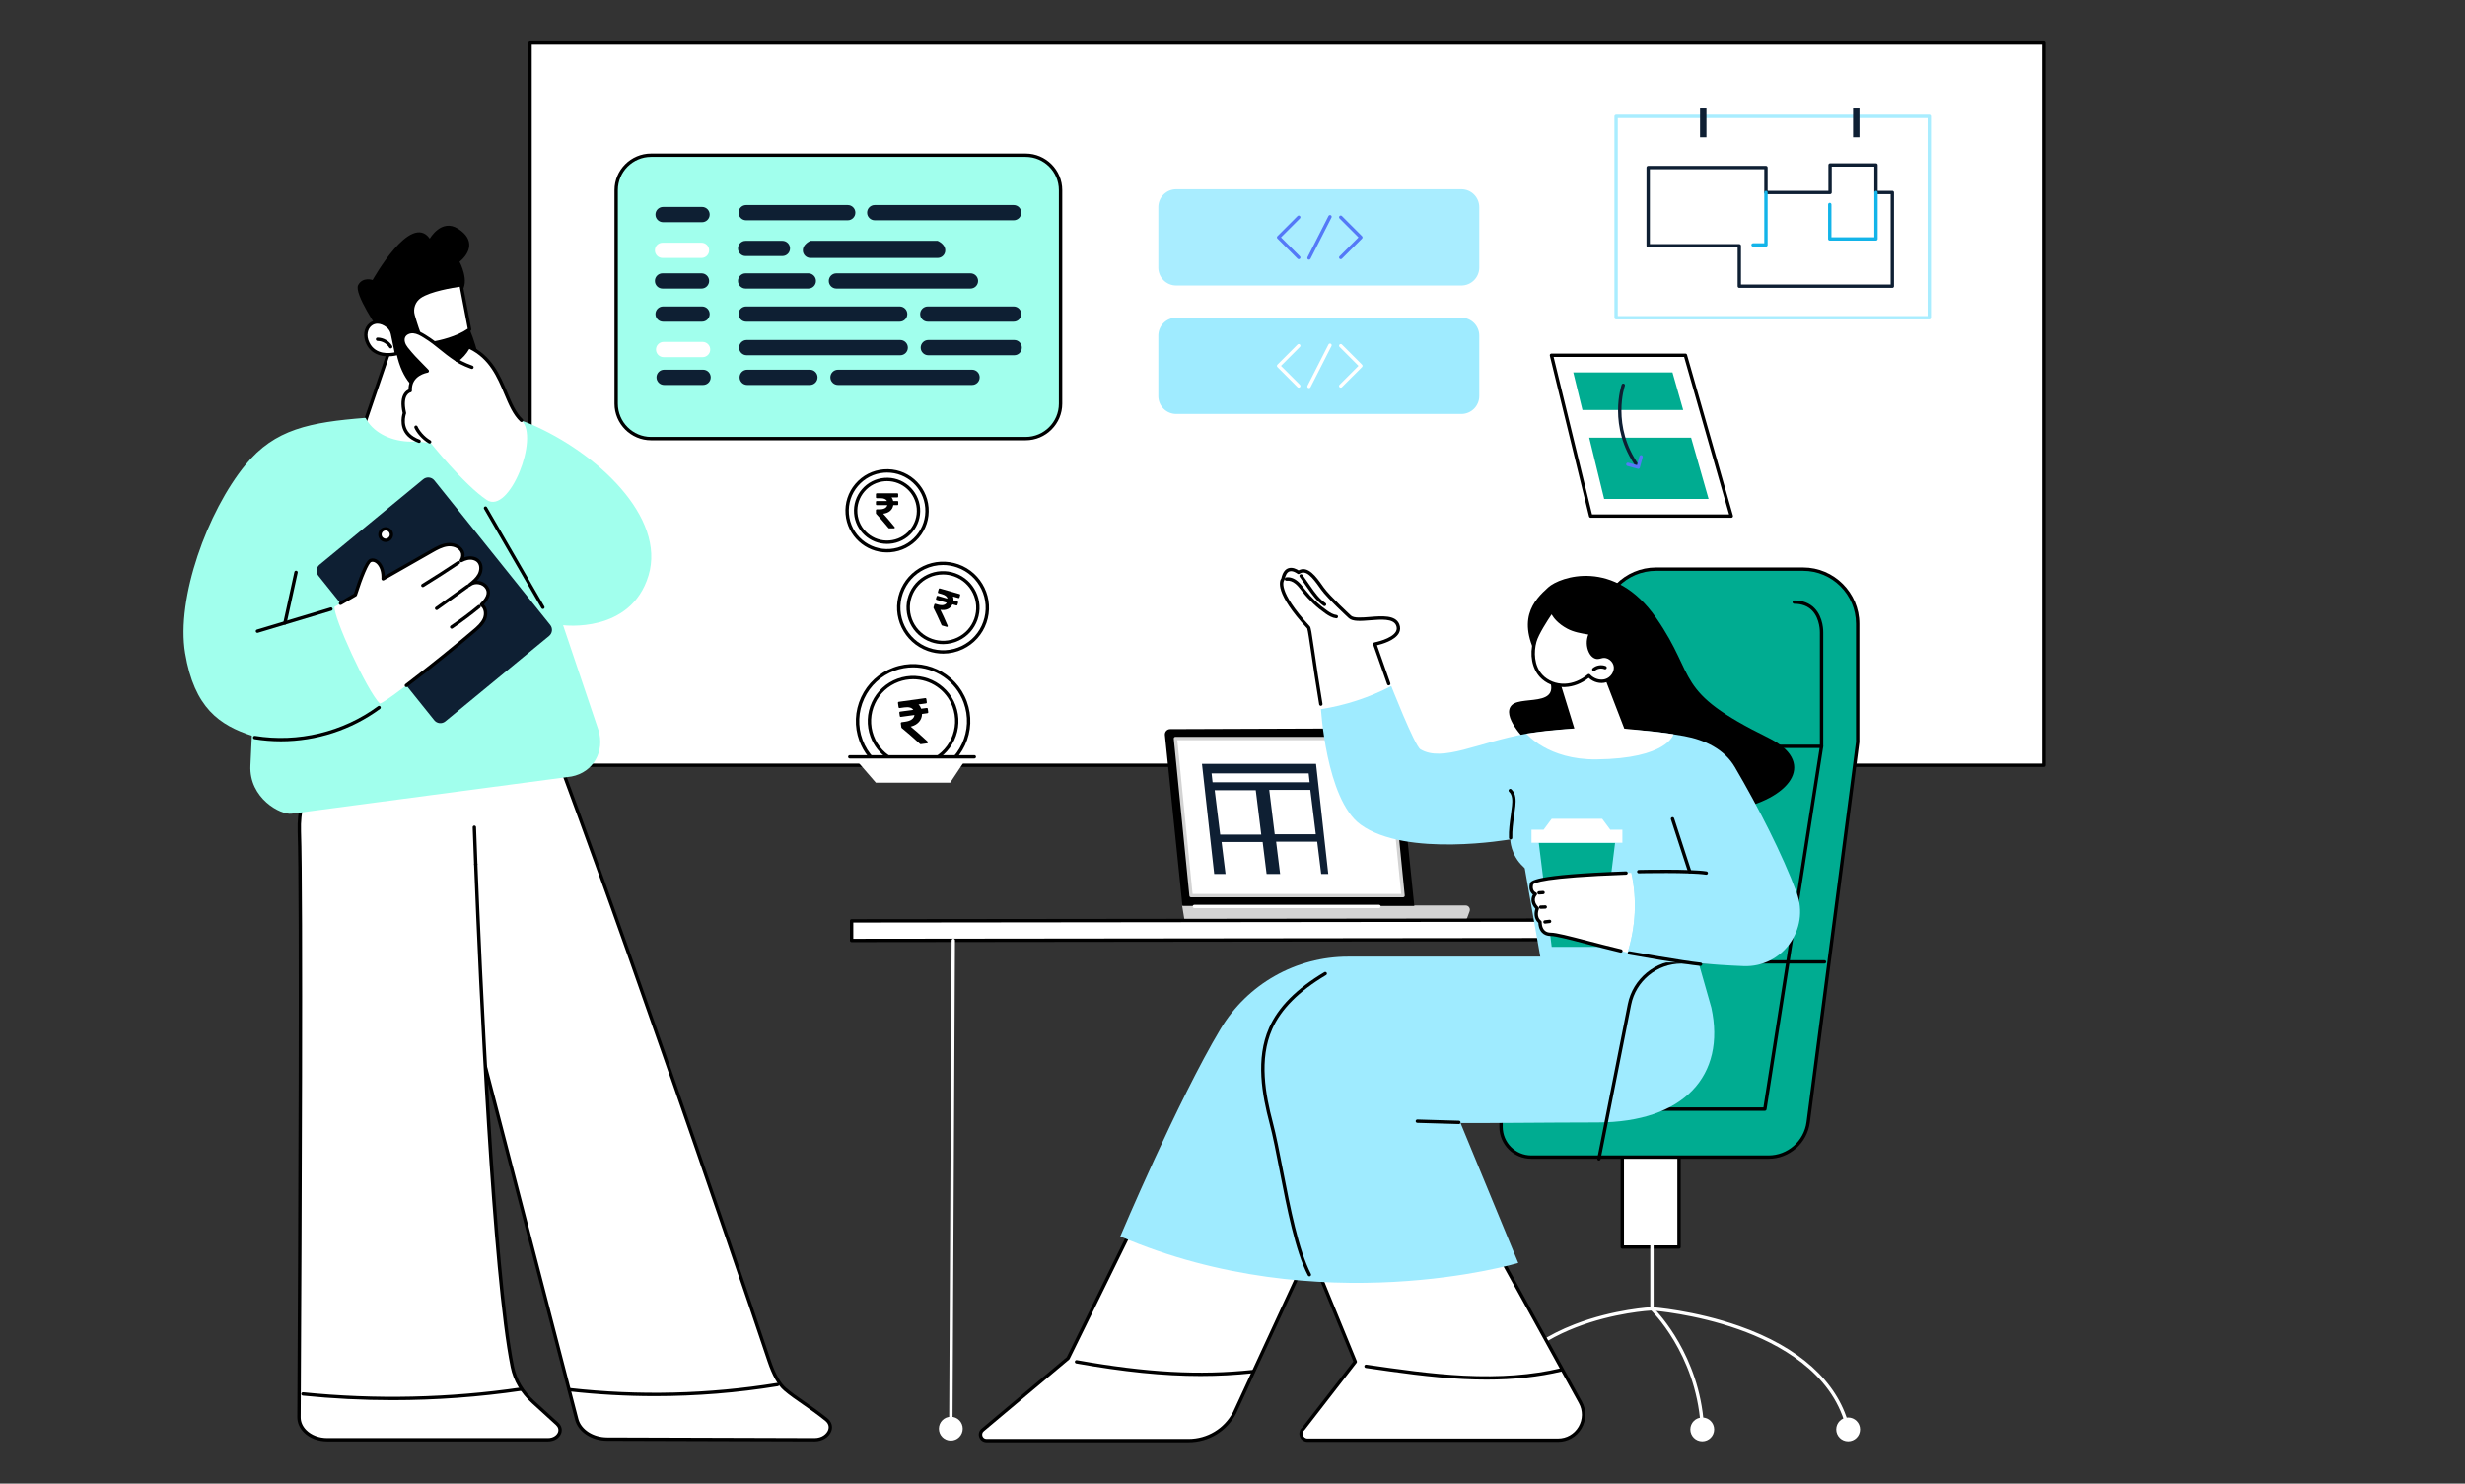 <svg width="648" height="390" viewBox="0 0 648 390" fill="none" xmlns="http://www.w3.org/2000/svg">
<rect x="0" y="0" width="648" height="390" fill="#333333" stroke="none"/>
<g clip-path="url(#clip0_1972_16814)">
<path d="M537.288 11.31H139.343V201.167H537.288V11.31Z" fill="white"/>
<path d="M537.288 201.608H139.343C139.098 201.608 138.901 201.411 138.901 201.166V11.31C138.901 11.066 139.099 10.868 139.343 10.868H537.288C537.533 10.868 537.73 11.066 537.73 11.31V201.166C537.73 201.411 537.533 201.608 537.288 201.608ZM139.785 200.724H536.846V11.752H139.785V200.724Z" fill="black"/>
<path d="M384.163 75.05H309.207C306.608 75.05 304.502 72.944 304.502 70.345V54.453C304.502 51.853 306.608 49.748 309.207 49.748H384.163C386.763 49.748 388.869 51.853 388.869 54.453V70.345C388.869 72.943 386.763 75.05 384.163 75.05Z" fill="#A9EDFF"/>
<path d="M352.45 68.131C352.337 68.131 352.223 68.089 352.137 68.002C351.965 67.829 351.965 67.549 352.137 67.376L357.115 62.399L352.137 57.421C351.965 57.248 351.965 56.968 352.137 56.795C352.311 56.622 352.59 56.622 352.763 56.795L358.054 62.085C358.137 62.168 358.184 62.28 358.184 62.398C358.184 62.515 358.137 62.627 358.054 62.711L352.763 68.001C352.677 68.089 352.563 68.131 352.45 68.131Z" fill="#5479F7"/>
<path d="M341.411 68.131C341.297 68.131 341.183 68.089 341.098 68.002L335.807 62.712C335.724 62.629 335.678 62.517 335.678 62.399C335.678 62.281 335.724 62.169 335.807 62.086L341.098 56.796C341.271 56.623 341.551 56.623 341.724 56.796C341.897 56.969 341.897 57.249 341.724 57.422L336.746 62.4L341.724 67.377C341.897 67.55 341.897 67.83 341.724 68.003C341.637 68.089 341.523 68.131 341.411 68.131Z" fill="#5479F7"/>
<path d="M344.111 68.261C344.045 68.261 343.975 68.244 343.912 68.213C343.694 68.102 343.607 67.835 343.718 67.617L349.233 56.779C349.344 56.56 349.611 56.474 349.829 56.586C350.047 56.696 350.134 56.963 350.023 57.181L344.507 68.019C344.429 68.173 344.273 68.261 344.111 68.261Z" fill="#5479F7"/>
<path d="M384.163 108.82H309.207C306.608 108.82 304.502 106.713 304.502 104.114V88.223C304.502 85.624 306.608 83.517 309.207 83.517H384.163C386.763 83.517 388.869 85.624 388.869 88.223V104.115C388.869 106.713 386.763 108.82 384.163 108.82Z" fill="#9FEBFF"/>
<path d="M352.45 101.901C352.337 101.901 352.223 101.857 352.137 101.771C351.965 101.598 351.965 101.318 352.137 101.145L357.115 96.168L352.137 91.19C351.965 91.017 351.965 90.737 352.137 90.564C352.311 90.391 352.59 90.391 352.763 90.564L358.054 95.854C358.137 95.937 358.184 96.049 358.184 96.167C358.184 96.284 358.137 96.397 358.054 96.48L352.763 101.769C352.677 101.857 352.563 101.901 352.45 101.901Z" fill="white"/>
<path d="M341.411 101.901C341.297 101.901 341.183 101.857 341.098 101.771L335.807 96.482C335.724 96.399 335.678 96.286 335.678 96.169C335.678 96.051 335.724 95.939 335.807 95.856L341.098 90.566C341.271 90.393 341.551 90.393 341.724 90.566C341.897 90.739 341.897 91.019 341.724 91.192L336.746 96.17L341.724 101.147C341.897 101.32 341.897 101.6 341.724 101.773C341.637 101.857 341.523 101.901 341.411 101.901Z" fill="white"/>
<path d="M344.111 102.03C344.045 102.03 343.975 102.014 343.912 101.982C343.694 101.871 343.607 101.604 343.718 101.386L349.233 90.548C349.344 90.33 349.611 90.243 349.829 90.354C350.047 90.465 350.134 90.732 350.023 90.95L344.507 101.788C344.429 101.941 344.273 102.03 344.111 102.03Z" fill="white"/>
<path d="M507.178 30.586H424.839V83.517H507.178V30.586Z" fill="white"/>
<path d="M507.178 83.96H424.839C424.595 83.96 424.397 83.763 424.397 83.518V30.586C424.397 30.341 424.595 30.143 424.839 30.143H507.178C507.422 30.143 507.62 30.341 507.62 30.586V83.518C507.62 83.763 507.422 83.96 507.178 83.96ZM425.282 83.074H506.734V31.028H425.282V83.074Z" fill="#A9EDFF"/>
<path d="M448.59 28.52H446.906V36.093H448.59V28.52Z" fill="#0E1F33"/>
<path d="M488.818 28.52H487.135V36.093H488.818V28.52Z" fill="#0E1F33"/>
<path d="M497.458 75.677H457.227C456.983 75.677 456.785 75.479 456.785 75.234V65.054H433.27C433.025 65.054 432.827 64.857 432.827 64.612V44.044C432.827 43.799 433.025 43.601 433.27 43.601H464.234C464.478 43.601 464.677 43.799 464.677 44.044V50.155H480.648V43.365C480.648 43.121 480.847 42.923 481.091 42.923H493.164C493.409 42.923 493.606 43.121 493.606 43.365V50.155H497.458C497.703 50.155 497.901 50.353 497.901 50.598V75.233C497.901 75.479 497.703 75.677 497.458 75.677ZM457.67 74.791H497.016V51.041H493.164C492.92 51.041 492.721 50.843 492.721 50.599V43.808H481.533V50.599C481.533 50.843 481.335 51.041 481.091 51.041H464.234C463.989 51.041 463.792 50.843 463.792 50.599V44.487H433.713V64.169H457.228C457.472 64.169 457.671 64.368 457.671 64.612L457.67 74.791Z" fill="#0E1F33"/>
<path d="M493.164 63.246H481.009C480.764 63.246 480.566 63.048 480.566 62.803V53.763C480.566 53.518 480.764 53.321 481.009 53.321C481.254 53.321 481.451 53.518 481.451 53.763V62.361H492.721V50.599C492.721 50.354 492.92 50.156 493.164 50.156C493.409 50.156 493.606 50.354 493.606 50.599V62.803C493.606 63.048 493.409 63.246 493.164 63.246Z" fill="#13B4E9"/>
<path d="M464.233 64.828H460.843C460.598 64.828 460.4 64.63 460.4 64.386C460.4 64.141 460.598 63.944 460.843 63.944H463.79V50.599C463.79 50.354 463.987 50.156 464.232 50.156C464.476 50.156 464.675 50.354 464.675 50.599V64.386C464.677 64.63 464.478 64.828 464.233 64.828Z" fill="#13B4E9"/>
<path d="M269.619 115.294H171.162C166.089 115.294 161.976 111.182 161.976 106.109V49.98C161.976 44.908 166.089 40.794 171.162 40.794H269.619C274.692 40.794 278.804 44.907 278.804 49.98V106.109C278.804 111.182 274.692 115.294 269.619 115.294Z" fill="#A1FFED"/>
<path d="M269.62 115.736H171.162C165.853 115.736 161.534 111.418 161.534 106.109V49.98C161.534 44.671 165.853 40.352 171.162 40.352H269.62C274.928 40.352 279.247 44.671 279.247 49.98V106.109C279.247 111.418 274.927 115.736 269.62 115.736ZM171.162 41.238C166.341 41.238 162.419 45.16 162.419 49.98V106.109C162.419 110.929 166.341 114.851 171.162 114.851H269.62C274.44 114.851 278.361 110.929 278.361 106.109V49.98C278.361 45.16 274.44 41.238 269.62 41.238H171.162Z" fill="black"/>
<path d="M174.31 58.407H184.561C185.666 58.407 186.563 57.511 186.563 56.404C186.563 55.297 185.667 54.401 184.561 54.401H174.31C173.204 54.401 172.307 55.297 172.307 56.404C172.307 57.511 173.203 58.407 174.31 58.407Z" fill="#0E1F33"/>
<path d="M174.166 67.809H184.416C185.522 67.809 186.419 66.913 186.419 65.806C186.419 64.701 185.522 63.803 184.416 63.803H174.166C173.06 63.803 172.163 64.699 172.163 65.806C172.163 66.913 173.06 67.809 174.166 67.809Z" fill="white"/>
<path d="M174.166 75.855H184.416C185.522 75.855 186.419 74.959 186.419 73.852C186.419 72.745 185.522 71.849 184.416 71.849H174.166C173.06 71.849 172.163 72.745 172.163 73.852C172.163 74.959 173.06 75.855 174.166 75.855Z" fill="#0E1F33"/>
<path d="M196.15 57.907H222.852C223.958 57.907 224.855 57.011 224.855 55.904C224.855 54.797 223.959 53.901 222.852 53.901H196.15C195.044 53.901 194.147 54.797 194.147 55.904C194.147 57.011 195.044 57.907 196.15 57.907Z" fill="#0E1F33"/>
<path d="M196.007 67.309H205.678C206.784 67.309 207.681 66.413 207.681 65.306C207.681 64.201 206.784 63.303 205.678 63.303H196.007C194.901 63.303 194.004 64.199 194.004 65.306C194.004 66.413 194.9 67.309 196.007 67.309Z" fill="#0E1F33"/>
<path d="M196.007 75.855H212.497C213.603 75.855 214.5 74.959 214.5 73.852C214.5 72.745 213.604 71.849 212.497 71.849H196.007C194.901 71.849 194.004 72.745 194.004 73.852C194.004 74.959 194.9 75.855 196.007 75.855Z" fill="#0E1F33"/>
<path d="M174.31 84.563H184.561C185.666 84.563 186.563 83.667 186.563 82.56C186.563 81.453 185.667 80.557 184.561 80.557H174.31C173.204 80.557 172.307 81.453 172.307 82.56C172.307 83.667 173.203 84.563 174.31 84.563Z" fill="#0E1F33"/>
<path d="M196.15 84.563H236.51C237.616 84.563 238.513 83.667 238.513 82.56C238.513 81.453 237.617 80.557 236.51 80.557H196.15C195.044 80.557 194.147 81.453 194.147 82.56C194.147 83.667 195.044 84.563 196.15 84.563Z" fill="#0E1F33"/>
<path d="M243.89 84.563H266.471C267.577 84.563 268.474 83.667 268.474 82.56C268.474 81.453 267.577 80.557 266.471 80.557H243.89C242.784 80.557 241.886 81.453 241.886 82.56C241.886 83.667 242.784 84.563 243.89 84.563Z" fill="#0E1F33"/>
<path d="M229.951 57.907H266.471C267.577 57.907 268.474 57.011 268.474 55.904C268.474 54.797 267.577 53.901 266.471 53.901H229.951C228.845 53.901 227.948 54.797 227.948 55.904C227.948 57.011 228.845 57.907 229.951 57.907Z" fill="#0E1F33"/>
<path d="M213.057 67.809H246.487C247.593 67.809 248.49 66.913 248.49 65.806C248.49 64.701 247.593 63.803 246.487 63.303H213.057C211.951 63.803 211.054 64.699 211.054 65.806C211.054 66.913 211.95 67.809 213.057 67.809Z" fill="#0E1F33"/>
<path d="M219.876 75.855H255.121C256.227 75.855 257.124 74.959 257.124 73.852C257.124 72.745 256.227 71.849 255.121 71.849H219.876C218.77 71.849 217.873 72.745 217.873 73.852C217.873 74.959 218.77 75.855 219.876 75.855Z" fill="#0E1F33"/>
<path d="M174.453 93.881H184.703C185.809 93.881 186.706 92.984 186.706 91.878C186.706 90.772 185.81 89.874 184.703 89.874H174.453C173.347 89.874 172.45 90.771 172.45 91.878C172.45 92.983 173.347 93.881 174.453 93.881Z" fill="white"/>
<path d="M174.583 101.187H184.833C185.939 101.187 186.836 100.291 186.836 99.184C186.836 98.079 185.94 97.181 184.833 97.181H174.583C173.477 97.181 172.58 98.078 172.58 99.184C172.579 100.29 173.476 101.187 174.583 101.187Z" fill="#0E1F33"/>
<path d="M196.293 93.381H236.654C237.76 93.381 238.657 92.484 238.657 91.378C238.657 90.272 237.761 89.374 236.654 89.374H196.293C195.187 89.374 194.291 90.271 194.291 91.378C194.291 92.483 195.188 93.381 196.293 93.381Z" fill="#0E1F33"/>
<path d="M196.423 101.187H212.914C214.02 101.187 214.917 100.291 214.917 99.184C214.917 98.079 214.021 97.181 212.914 97.181H196.423C195.317 97.181 194.42 98.078 194.42 99.184C194.42 100.29 195.317 101.187 196.423 101.187Z" fill="#0E1F33"/>
<path d="M244.033 93.381H266.616C267.722 93.381 268.619 92.484 268.619 91.378C268.619 90.272 267.723 89.374 266.616 89.374H244.033C242.928 89.374 242.03 90.271 242.03 91.378C242.03 92.483 242.927 93.381 244.033 93.381Z" fill="#0E1F33"/>
<path d="M220.292 101.187H255.538C256.644 101.187 257.541 100.291 257.541 99.184C257.541 98.079 256.645 97.181 255.538 97.181H220.292C219.186 97.181 218.289 98.078 218.289 99.184C218.29 100.29 219.187 101.187 220.292 101.187Z" fill="#0E1F33"/>
<path d="M455.129 135.661H418.161L407.847 93.384H443.056L455.129 135.661Z" fill="white"/>
<path d="M455.129 136.104H418.161C417.958 136.104 417.78 135.964 417.73 135.766L407.416 93.488C407.385 93.356 407.414 93.217 407.498 93.11C407.582 93.003 407.711 92.941 407.847 92.941H443.056C443.254 92.941 443.428 93.071 443.482 93.262L455.555 135.539C455.593 135.673 455.567 135.816 455.482 135.928C455.398 136.038 455.268 136.104 455.129 136.104ZM418.509 135.218H454.543L442.722 93.825H408.41L418.509 135.218Z" fill="black"/>
<path d="M415.993 107.769L413.584 97.889H439.657L442.478 107.769H415.993Z" fill="#00AC91"/>
<path d="M444.559 115.054L449.156 131.156H421.7L417.771 115.054H444.559Z" fill="#00AC91"/>
<path d="M430.498 122.99C430.358 122.99 430.222 122.926 430.136 122.803C422.54 112.1 426.266 101.229 426.304 101.12C426.387 100.89 426.639 100.769 426.869 100.85C427.099 100.931 427.221 101.185 427.139 101.415C427.102 101.519 423.537 111.974 430.858 122.289C431 122.489 430.953 122.766 430.754 122.906C430.675 122.964 430.586 122.99 430.498 122.99Z" fill="#0E1F33"/>
<path d="M430.653 123.255C430.614 123.255 430.575 123.25 430.537 123.239L427.809 122.493C427.574 122.429 427.434 122.185 427.498 121.949C427.563 121.713 427.809 121.577 428.042 121.638L430.342 122.268L430.972 119.968C431.036 119.731 431.283 119.595 431.516 119.657C431.752 119.721 431.891 119.966 431.827 120.201L431.08 122.928C431.026 123.126 430.849 123.255 430.653 123.255Z" fill="#5479F7"/>
<path d="M113.529 183.49L140.923 183.411C159.028 230.871 195.06 336.469 202.205 357.765C202.977 360.066 204.316 363.386 206.335 365.142C209.222 367.652 212.898 369.656 217.225 373.16C219.642 375.119 217.597 378.467 214.148 378.467L159.585 378.298C155.717 378.285 152.389 376.117 151.607 373.101L127.585 280.393L113.529 183.49Z" fill="white"/>
<path d="M172.166 366.999C164.653 366.999 157.131 366.58 149.637 365.74C149.394 365.714 149.219 365.494 149.246 365.252C149.273 365.01 149.493 364.838 149.735 364.86C167.946 366.899 186.317 366.448 204.336 363.518C204.578 363.479 204.805 363.643 204.844 363.883C204.883 364.124 204.719 364.352 204.478 364.392C193.795 366.129 182.989 366.999 172.166 366.999Z" fill="black"/>
<path d="M214.148 378.908L159.584 378.739C155.541 378.726 152.005 376.401 151.179 373.211L127.158 280.503C127.096 280.266 127.239 280.024 127.474 279.963C127.71 279.901 127.953 280.045 128.014 280.28L152.035 372.988C152.763 375.796 155.938 377.842 159.586 377.854L214.149 378.023C216.075 378.023 217.346 376.914 217.712 375.882C218.024 375 217.752 374.154 216.946 373.502C214.792 371.758 212.767 370.364 210.98 369.136C209.193 367.906 207.504 366.744 206.044 365.475C204.433 364.075 203 361.528 201.785 357.906C191.592 327.522 158.5 230.555 140.5 184.308L113.523 183.934C113.278 183.93 113.083 183.729 113.086 183.485C113.089 183.24 113.305 183.043 113.534 183.049L140.809 183.426C140.989 183.429 141.15 183.54 141.216 183.708C159.197 229.859 192.407 327.173 202.624 357.625C203.788 361.096 205.134 363.512 206.624 364.808C208.046 366.044 209.638 367.139 211.481 368.408C213.282 369.646 215.322 371.05 217.502 372.816C218.589 373.697 218.98 374.954 218.545 376.179C217.977 377.786 216.168 378.908 214.148 378.908Z" fill="black"/>
<path d="M124.696 217.453C124.696 217.453 128.582 329.266 134.698 359.336C135.391 362.747 137.278 365.93 140.134 368.53L146.443 374.274C148.238 375.908 146.781 378.464 144.054 378.464H139.79H138.995H86.015C81.909 378.464 78.585 375.811 78.6 372.541C78.73 345.247 79.343 237.304 78.69 218.506C77.947 197.099 101.662 185.052 101.662 185.052L113.53 183.489L124.696 217.453Z" fill="white"/>
<path d="M103.226 368.053C95.341 368.053 87.452 367.657 79.593 366.861C79.35 366.837 79.172 366.62 79.197 366.377C79.221 366.134 79.439 365.964 79.681 365.981C98.779 367.916 118.063 367.488 136.994 364.711C137.239 364.674 137.461 364.843 137.496 365.085C137.531 365.326 137.364 365.551 137.122 365.586C125.91 367.23 114.573 368.053 103.226 368.053Z" fill="black"/>
<path d="M125.064 227.642C124.828 227.642 124.632 227.455 124.622 227.217C124.38 221.095 124.254 217.47 124.254 217.47C124.246 217.225 124.437 217.021 124.681 217.012C124.687 217.012 124.692 217.012 124.697 217.012C124.935 217.012 125.131 217.2 125.14 217.439C125.14 217.439 125.265 221.064 125.508 227.181C125.518 227.426 125.328 227.632 125.084 227.641C125.076 227.642 125.07 227.642 125.064 227.642Z" fill="black"/>
<path d="M144.054 378.908H86.014C83.618 378.908 81.383 378.045 79.885 376.539C78.763 375.412 78.151 373.992 78.157 372.54L78.201 363.571C78.376 328.587 78.842 235.657 78.247 218.523C77.502 197.082 101.221 184.78 101.461 184.658C101.505 184.637 101.553 184.621 101.603 184.614L113.471 183.051C113.719 183.019 113.936 183.191 113.968 183.432C114 183.674 113.829 183.897 113.587 183.928L101.797 185.482C100.425 186.207 78.426 198.167 79.132 218.492C79.727 235.643 79.278 325.294 79.087 363.576L79.043 372.545C79.037 373.777 79.545 374.942 80.512 375.915C81.846 377.254 83.852 378.023 86.014 378.023H144.054C145.464 378.023 146.388 377.265 146.679 376.514C146.938 375.844 146.744 375.146 146.146 374.602L139.837 368.859C136.903 366.188 134.977 362.926 134.265 359.424C129.326 335.135 125.877 258.875 124.623 227.216C124.614 226.972 124.804 226.766 125.047 226.756C125.292 226.735 125.498 226.937 125.507 227.18C126.485 251.866 130.068 334.342 135.132 359.248C135.806 362.563 137.639 365.66 140.432 368.204L146.741 373.947C147.612 374.739 147.897 375.818 147.505 376.833C147.017 378.095 145.663 378.908 144.054 378.908Z" fill="black"/>
<path d="M102.169 92.711L94.841 114.22L114.777 120.437L114.124 100.376C114.124 100.376 110.366 88.013 102.169 92.711Z" fill="white"/>
<path d="M114.778 120.879C114.733 120.879 114.689 120.873 114.646 120.859L94.709 114.642C94.595 114.606 94.501 114.526 94.446 114.419C94.392 114.313 94.383 114.189 94.423 114.075L101.75 92.567C101.785 92.465 101.855 92.379 101.949 92.326C104.06 91.115 106.087 90.88 107.973 91.629C112.418 93.392 114.462 99.967 114.548 100.245C114.559 100.283 114.566 100.321 114.566 100.36L115.219 120.421C115.224 120.565 115.159 120.7 115.045 120.788C114.968 120.848 114.873 120.879 114.778 120.879ZM95.407 113.932L114.316 119.829L113.684 100.451C113.483 99.828 111.496 93.977 107.646 92.452C106.064 91.825 104.345 92.014 102.534 93.015L95.407 113.932Z" fill="black"/>
<path d="M99.694 86.913C99.694 86.913 92.944 77.167 94.159 74.926C95.374 72.684 97.956 73.606 97.956 73.606C97.956 73.606 107.969 55.617 112.982 62.739C112.982 62.739 116.025 57.329 120.449 60.149C124.873 62.969 123.641 66.474 120.805 68.809C120.805 68.809 123.661 74.104 121.194 76.785C118.725 79.466 121.548 85.848 123.45 86.601C123.45 86.601 129.143 99.073 123.612 102.611C118.079 106.15 107.204 106.754 104.248 92.954L99.694 86.913Z" fill="black"/>
<path d="M103.164 87.728L104.249 92.955C104.249 92.955 98.856 94.531 96.729 90.282C94.778 86.386 98.257 82.777 101.948 85.734C102.574 86.234 103 86.943 103.164 87.728Z" fill="white"/>
<path d="M102.005 93.671C100.144 93.672 97.653 93.116 96.333 90.48C95.305 88.425 95.625 86.15 97.11 84.95C98.21 84.062 100.131 83.71 102.225 85.388C102.924 85.948 103.411 86.747 103.596 87.638L104.682 92.865C104.729 93.092 104.595 93.315 104.373 93.38C104.35 93.386 103.338 93.671 102.005 93.671ZM99.231 85.085C98.658 85.085 98.125 85.268 97.667 85.638C96.718 86.405 96.144 88.122 97.125 90.084C98.762 93.354 102.496 92.884 103.729 92.625L102.73 87.818C102.587 87.128 102.211 86.509 101.672 86.078C100.85 85.42 100.004 85.085 99.231 85.085Z" fill="black"/>
<path d="M102.713 91.596C102.563 91.596 102.417 91.519 102.334 91.381C101.695 90.32 100.482 89.629 99.244 89.62C98.999 89.618 98.803 89.419 98.805 89.174C98.806 88.929 98.986 88.739 99.25 88.735C100.791 88.747 102.299 89.605 103.093 90.925C103.218 91.134 103.152 91.406 102.942 91.532C102.87 91.575 102.792 91.596 102.713 91.596Z" fill="black"/>
<path d="M121.209 74.885C121.209 74.885 113.372 75.87 110.352 77.983C108.775 79.086 108.074 81.066 108.603 82.916C109.134 84.775 109.846 87.044 110.573 88.713C111.07 89.853 112.281 90.504 113.507 90.289C116.016 89.851 120.452 88.81 123.452 86.602L121.209 74.885Z" fill="white"/>
<path d="M113.036 90.772C111.806 90.772 110.673 90.049 110.166 88.888C109.555 87.486 108.886 85.517 108.177 83.035C107.597 81.006 108.369 78.829 110.098 77.619C113.172 75.468 120.829 74.484 121.153 74.444C121.388 74.416 121.599 74.571 121.643 74.799L123.885 86.517C123.918 86.685 123.85 86.856 123.714 86.956C120.617 89.235 116.036 90.295 113.582 90.724C113.399 90.757 113.217 90.772 113.036 90.772ZM120.854 75.38C119.214 75.615 113.113 76.591 110.606 78.346C109.187 79.339 108.553 81.126 109.028 82.793C109.717 85.202 110.391 87.188 110.978 88.534C111.395 89.49 112.402 90.031 113.429 89.852C115.747 89.448 120.016 88.467 122.963 86.407L120.854 75.38Z" fill="black"/>
<path d="M148.022 164.342C148.022 164.342 165.828 166.7 170.485 151.273C175.096 136.001 156.986 118.927 139.343 111.418C131.98 108.284 125.445 109.195 119.483 108.796C119.084 110.075 118.511 111.313 117.662 112.357C116.024 114.374 113.407 115.483 110.895 115.882C108.483 116.265 105.947 116.135 103.592 115.479C101.474 114.888 99.41 113.817 97.845 112.256C97.125 111.538 96.538 110.721 96.094 109.835C81.46 110.999 72.247 112.773 64.516 122.21C54.553 134.373 46.251 157.253 48.67 171.698C51.089 186.143 57.729 190.614 66.204 193.396L65.833 201.208C65.422 209.862 73.853 214.291 76.641 213.889L150.243 204.118C156.036 203.008 159.024 197.461 157.317 191.912L148.022 164.342Z" fill="#A1FFED"/>
<path d="M142.712 160.088C142.559 160.088 142.411 160.009 142.328 159.867L127.248 133.782C127.125 133.57 127.198 133.3 127.41 133.177C127.622 133.054 127.892 133.127 128.015 133.339L143.096 159.423C143.218 159.635 143.145 159.906 142.934 160.028C142.863 160.068 142.788 160.088 142.712 160.088Z" fill="black"/>
<path d="M137.078 110.488C131.922 105.779 132.433 95.284 123.108 91.144C122.132 92.618 120.839 94.239 120.119 94.63C116.471 91.913 115.348 90.995 111.978 88.544C110.909 87.767 109.477 87.064 108.098 87.251C107.431 87.344 106.555 87.806 106.193 88.374C105.474 89.501 106.586 91.02 107.276 92.037C109.186 94.856 110.38 95.419 112.329 97.529C112.329 97.529 107.596 98.255 107.839 102.709C107.839 102.709 105.046 103.206 106.311 108.592C106.311 108.592 104.728 112.808 108.501 115.165C111.214 116.86 113 116.188 113 116.188C113 116.188 122.074 127.542 127.985 131.435C133.895 135.328 141.91 114.902 137.078 110.488Z" fill="white"/>
<path d="M110.167 116.424C110.119 116.424 110.069 116.416 110.021 116.399C109.441 116.196 108.852 115.908 108.266 115.543C104.626 113.268 105.613 109.349 105.852 108.573C105.336 106.299 105.456 104.565 106.21 103.42C106.595 102.834 107.065 102.541 107.387 102.399C107.377 99.014 110.108 97.724 111.487 97.29C111.042 96.828 110.638 96.422 110.246 96.026C109.071 94.843 108.055 93.822 106.513 91.898C106.073 91.349 105.104 89.914 105.629 88.451C106.082 87.19 107.521 86.627 108.704 86.732C109.86 86.83 110.888 87.414 111.842 88.004C113.755 89.19 114.913 90.133 116.139 91.131C117.229 92.018 118.353 92.935 120.126 94.127C121.162 93.345 122.185 92.124 122.783 90.943C122.89 90.732 123.145 90.642 123.36 90.74C129.279 93.411 131.466 98.617 133.396 103.209C134.549 105.954 135.638 108.546 137.382 110.164C137.561 110.33 137.571 110.609 137.405 110.789C137.238 110.968 136.958 110.978 136.779 110.812C134.896 109.063 133.771 106.386 132.58 103.552C130.756 99.209 128.695 94.301 123.371 91.721C122.639 93.007 121.524 94.248 120.388 95.03C120.24 95.133 120.044 95.134 119.893 95.034C117.935 93.734 116.74 92.76 115.582 91.817C114.378 90.838 113.242 89.911 111.378 88.756C110.48 88.2 109.593 87.693 108.632 87.612C107.803 87.548 106.762 87.916 106.465 88.749C106.205 89.471 106.483 90.441 107.206 91.343C108.719 93.23 109.719 94.237 110.876 95.402C111.42 95.95 111.983 96.516 112.653 97.226C112.766 97.345 112.802 97.518 112.75 97.673C112.697 97.828 112.562 97.942 112.399 97.967C112.222 97.994 108.066 98.693 108.283 102.686C108.295 102.91 108.138 103.107 107.918 103.145C107.901 103.15 107.358 103.268 106.935 103.932C106.514 104.591 106.14 105.916 106.744 108.491C106.765 108.576 106.759 108.665 106.728 108.747C106.669 108.905 105.326 112.659 108.737 114.791C109.267 115.121 109.798 115.382 110.316 115.563C110.546 115.644 110.668 115.896 110.587 116.126C110.52 116.31 110.349 116.424 110.167 116.424Z" fill="black"/>
<path d="M112.942 116.591C112.868 116.591 112.794 116.572 112.724 116.533C110.957 115.532 109.46 113.688 108.948 112.461C108.854 112.235 108.961 111.977 109.186 111.882C109.411 111.788 109.671 111.895 109.765 112.12C110.155 113.055 111.465 114.804 113.16 115.764C113.372 115.884 113.447 116.154 113.327 116.367C113.246 116.51 113.096 116.591 112.942 116.591Z" fill="black"/>
<path d="M124.061 96.986C124.013 96.986 123.964 96.978 123.915 96.961C123.798 96.92 121.013 95.939 119.857 95.011C119.666 94.858 119.636 94.579 119.789 94.389C119.942 94.199 120.22 94.168 120.411 94.321C121.449 95.154 124.18 96.117 124.207 96.127C124.438 96.208 124.56 96.46 124.478 96.69C124.415 96.872 124.244 96.986 124.061 96.986Z" fill="black"/>
<path d="M114.153 189.321L83.685 151.331C82.979 150.45 83.112 149.165 83.983 148.447L111.262 125.988C112.15 125.257 113.463 125.393 114.183 126.29L144.65 164.28C145.357 165.16 145.224 166.445 144.352 167.162L117.073 189.623C116.187 190.354 114.873 190.218 114.153 189.321Z" fill="#0E1F33"/>
<path d="M101.392 142.033C102.227 142.033 102.904 141.356 102.904 140.521C102.904 139.686 102.227 139.009 101.392 139.009C100.557 139.009 99.88 139.686 99.88 140.521C99.88 141.356 100.557 142.033 101.392 142.033Z" fill="white"/>
<path d="M101.392 142.474C100.314 142.474 99.437 141.597 99.437 140.52C99.437 139.442 100.314 138.565 101.392 138.565C102.469 138.565 103.346 139.442 103.346 140.52C103.346 141.597 102.469 142.474 101.392 142.474ZM101.392 139.45C100.803 139.45 100.323 139.929 100.323 140.519C100.323 141.109 100.803 141.588 101.392 141.588C101.981 141.588 102.461 141.109 102.461 140.519C102.461 139.929 101.981 139.45 101.392 139.45Z" fill="black"/>
<path d="M126.562 158.947C128.027 157.536 128.922 156.001 127.987 154.497C127.052 152.993 124.698 152.643 123.365 153.808C124.353 153.031 125.368 152.222 125.969 151.117C126.57 150.013 126.652 148.524 125.823 147.578C125.094 146.746 123.846 146.539 122.767 146.779C122.234 146.897 121.733 147.106 121.249 147.36C121.718 146.657 121.847 145.663 121.449 144.893C120.772 143.581 119.118 143.02 117.65 143.186C116.183 143.351 114.852 144.093 113.566 144.82C110.092 146.776 105.249 149.546 100.709 152.154C100.718 152.005 100.725 151.853 100.725 151.703C100.725 148.502 98.804 146.795 97.418 147.328C96.138 147.82 93.769 155.214 93.409 156.356C90.172 158.223 87.955 159.505 87.955 159.505C87.507 161.953 96.467 181.665 99.858 184.958C102.051 184.299 118.491 171.128 124.722 165.784C125.767 164.888 126.841 163.939 127.371 162.669C127.903 161.399 127.706 159.714 126.562 158.947Z" fill="white"/>
<path d="M106.823 180.623C106.689 180.623 106.557 180.563 106.47 180.447C106.322 180.253 106.36 179.975 106.555 179.827C112.543 175.282 120.497 168.823 124.434 165.447C125.335 164.674 126.456 163.713 126.965 162.498C127.406 161.441 127.284 159.962 126.317 159.314C126.206 159.24 126.134 159.119 126.122 158.986C126.111 158.852 126.16 158.721 126.256 158.628C128.375 156.587 128.045 155.425 127.612 154.731C127.236 154.124 126.56 153.708 125.761 153.588C125.049 153.483 124.362 153.63 123.84 153.997C123.772 154.05 123.706 154.102 123.639 154.155C123.451 154.302 123.178 154.274 123.025 154.09C122.872 153.906 122.894 153.632 123.074 153.474C123.149 153.409 123.228 153.347 123.308 153.289C124.183 152.596 125.058 151.865 125.58 150.904C126.054 150.032 126.228 148.711 125.49 147.868C124.937 147.236 123.905 146.975 122.864 147.209C122.424 147.307 121.963 147.483 121.456 147.75C121.277 147.845 121.056 147.806 120.921 147.654C120.785 147.504 120.769 147.281 120.881 147.112C121.285 146.508 121.357 145.677 121.056 145.094C120.437 143.895 118.884 143.491 117.7 143.623C116.299 143.78 114.963 144.536 113.784 145.203C110.785 146.891 106.461 149.357 100.929 152.535C100.787 152.616 100.614 152.613 100.475 152.527C100.336 152.44 100.256 152.285 100.267 152.123C100.275 151.982 100.281 151.841 100.281 151.7C100.281 149.707 99.502 148.462 98.772 147.961C98.361 147.679 97.937 147.601 97.576 147.739C96.931 147.986 95.321 151.747 93.831 156.486C93.798 156.59 93.726 156.68 93.63 156.736C92.038 157.654 90.693 158.43 89.737 158.983C89.524 159.105 89.253 159.034 89.132 158.822C89.009 158.61 89.081 158.34 89.293 158.218C90.219 157.682 91.51 156.937 93.037 156.056C94.073 152.781 95.949 147.415 97.257 146.912C97.888 146.669 98.624 146.785 99.272 147.23C100.394 148.001 101.088 149.537 101.16 151.38C106.373 148.387 110.47 146.051 113.348 144.431C114.599 143.723 116.019 142.92 117.6 142.743C119.118 142.572 121.026 143.106 121.842 144.688C122.121 145.228 122.192 145.885 122.064 146.516C122.27 146.445 122.471 146.387 122.67 146.343C123.747 146.104 125.229 146.225 126.154 147.283C127.171 148.443 126.972 150.192 126.356 151.325C126.084 151.825 125.734 152.266 125.35 152.667C125.527 152.67 125.707 152.684 125.888 152.711C126.945 152.868 127.846 153.433 128.36 154.261C129.234 155.666 128.86 157.191 127.216 158.914C128.227 159.928 128.288 161.617 127.779 162.837C127.19 164.246 125.981 165.283 125.008 166.117C121.062 169.502 113.088 175.974 107.088 180.531C107.01 180.594 106.917 180.623 106.823 180.623Z" fill="black"/>
<path d="M111.155 154.339C111.007 154.339 110.861 154.265 110.778 154.129C110.65 153.921 110.715 153.648 110.923 153.52C114.062 151.589 117.21 149.567 120.277 147.509C120.48 147.371 120.756 147.427 120.891 147.63C121.027 147.833 120.973 148.109 120.77 148.244C117.692 150.307 114.536 152.336 111.387 154.273C111.314 154.318 111.234 154.339 111.155 154.339Z" fill="black"/>
<path d="M114.778 160.373C114.64 160.373 114.504 160.309 114.418 160.188C114.276 159.989 114.321 159.712 114.521 159.57L122.643 153.761C122.842 153.619 123.119 153.665 123.261 153.864C123.404 154.063 123.358 154.34 123.158 154.482L115.037 160.29C114.957 160.346 114.867 160.373 114.778 160.373Z" fill="black"/>
<path d="M118.734 165.263C118.592 165.263 118.453 165.195 118.367 165.069C118.23 164.866 118.283 164.591 118.486 164.454C120.947 162.788 123.359 160.987 125.652 159.103C125.841 158.948 126.12 158.975 126.275 159.164C126.43 159.353 126.403 159.632 126.214 159.787C123.9 161.689 121.466 163.506 118.982 165.187C118.906 165.238 118.819 165.263 118.734 165.263Z" fill="black"/>
<path d="M73.843 194.865C71.522 194.865 69.195 194.68 66.888 194.304C66.647 194.265 66.483 194.037 66.522 193.796C66.562 193.555 66.791 193.389 67.03 193.43C78.352 195.274 90.143 192.43 99.381 185.632C99.578 185.487 99.855 185.529 100 185.727C100.145 185.925 100.103 186.201 99.906 186.346C92.36 191.897 83.145 194.865 73.843 194.865Z" fill="black"/>
<path d="M67.672 166.354C67.482 166.354 67.306 166.23 67.249 166.039C67.179 165.805 67.312 165.559 67.545 165.488L86.879 159.682C87.117 159.611 87.36 159.744 87.43 159.978C87.5 160.212 87.368 160.459 87.133 160.529L67.8 166.336C67.757 166.349 67.715 166.354 67.672 166.354Z" fill="black"/>
<path d="M74.914 164.197C74.882 164.197 74.851 164.194 74.819 164.186C74.58 164.135 74.429 163.899 74.481 163.66L77.39 150.36C77.442 150.121 77.678 149.97 77.917 150.023C78.156 150.075 78.307 150.31 78.255 150.549L75.346 163.849C75.3 164.057 75.117 164.197 74.914 164.197Z" fill="black"/>
<path d="M310.749 238.01L311.367 241.769H385.515L386.337 239.535C386.61 238.796 386.063 238.011 385.274 238.011H310.749V238.01Z" fill="#D3D3D3"/>
<path d="M371.796 238.143L310.838 238.112L306.224 193.191C306.146 192.371 306.789 191.662 307.613 191.659L365.721 191.449C366.446 191.446 367.052 191.996 367.12 192.717L371.796 238.143Z" fill="black"/>
<path d="M362.512 238.724H313.987C313.742 238.724 313.545 238.526 313.545 238.282C313.545 238.037 313.742 237.84 313.987 237.84H362.512C362.757 237.84 362.954 238.037 362.954 238.282C362.954 238.525 362.757 238.724 362.512 238.724Z" fill="white"/>
<path d="M313.106 235.429L308.998 194.128H364.731L368.84 235.429H313.106Z" fill="white"/>
<path d="M368.84 235.871H313.106C312.878 235.871 312.688 235.699 312.666 235.472L308.558 194.172C308.544 194.048 308.586 193.924 308.67 193.832C308.754 193.738 308.873 193.686 308.998 193.686H364.732C364.96 193.686 365.15 193.859 365.172 194.085L369.28 235.385C369.293 235.509 369.252 235.633 369.168 235.726C369.084 235.819 368.965 235.871 368.84 235.871ZM313.506 234.985H368.351L364.33 194.571H309.486L313.506 234.985Z" fill="#D3D3D3"/>
<path d="M349.175 229.729H319.191L315.975 200.791H345.959L349.175 229.729Z" fill="#0E1F33"/>
<path d="M318.765 205.633H344.284L344.023 203.297H318.504L318.765 205.633Z" fill="white"/>
<path d="M320.763 219.382H331.56L330.117 207.721H319.322L320.763 219.382Z" fill="white"/>
<path d="M335.103 219.3H345.899L344.457 207.639H333.66L335.103 219.3Z" fill="white"/>
<path d="M322.573 233H333.369L331.927 221.339H321.131L322.573 233Z" fill="white"/>
<path d="M336.913 232.918H347.709L346.267 221.257H335.471L336.913 232.918Z" fill="white"/>
<path d="M223.871 247.213L429.788 246.987V241.839L223.871 242.064V247.213Z" fill="white"/>
<path d="M223.871 247.655C223.754 247.655 223.641 247.608 223.558 247.525C223.475 247.443 223.428 247.331 223.428 247.212V242.064C223.428 241.821 223.626 241.623 223.87 241.622L429.787 241.396C429.903 241.396 430.016 241.442 430.1 241.525C430.184 241.608 430.23 241.721 430.23 241.838V246.986C430.23 247.23 430.033 247.427 429.789 247.428L223.871 247.655ZM224.314 242.507V246.771L429.346 246.545V242.282L224.314 242.507Z" fill="black"/>
<path d="M249.949 375.994C249.948 375.994 249.948 375.994 249.949 375.994C249.703 375.993 249.505 375.794 249.507 375.55L250.161 247.182C250.162 246.938 250.36 246.742 250.603 246.742C250.603 246.742 250.604 246.742 250.605 246.742C250.85 246.743 251.047 246.942 251.045 247.186L250.392 375.555C250.391 375.798 250.193 375.994 249.949 375.994Z" fill="white"/>
<path d="M249.951 378.687C251.682 378.687 253.085 377.284 253.085 375.553C253.085 373.822 251.682 372.419 249.951 372.419C248.22 372.419 246.817 373.822 246.817 375.553C246.817 377.284 248.22 378.687 249.951 378.687Z" fill="white"/>
<path d="M245.055 203.265C252.624 200.487 256.512 192.11 253.739 184.553C250.966 176.996 242.582 173.121 235.013 175.899C227.444 178.676 223.557 187.054 226.33 194.611C229.103 202.168 237.487 206.042 245.055 203.265Z" fill="white"/>
<path d="M240.036 204.592C233.908 204.592 228.143 200.822 225.914 194.752C224.532 190.986 224.701 186.906 226.391 183.265C228.081 179.623 231.088 176.857 234.86 175.472C242.644 172.614 251.3 176.615 254.153 184.389C255.536 188.155 255.366 192.235 253.677 195.875C251.988 199.517 248.98 202.285 245.21 203.668C243.503 204.295 241.754 204.592 240.036 204.592ZM240.033 175.435C238.415 175.435 236.77 175.714 235.164 176.303C231.615 177.606 228.784 180.21 227.194 183.638C225.604 187.065 225.444 190.904 226.745 194.447C229.43 201.762 237.577 205.527 244.904 202.839C248.453 201.536 251.283 198.931 252.874 195.504C254.464 192.077 254.623 188.238 253.322 184.694C251.226 178.98 245.798 175.435 240.033 175.435Z" fill="black"/>
<path d="M243.985 200.331C249.935 198.147 252.992 191.561 250.811 185.619C248.631 179.678 242.04 176.632 236.09 178.815C230.14 180.999 227.084 187.585 229.264 193.526C231.444 199.468 238.035 202.514 243.985 200.331Z" fill="white"/>
<path d="M240.036 201.476C235.18 201.476 230.611 198.489 228.844 193.678C227.749 190.694 227.883 187.46 229.221 184.574C230.56 181.687 232.944 179.495 235.932 178.398C242.103 176.133 248.961 179.303 251.223 185.464C252.319 188.448 252.184 191.682 250.847 194.567C249.507 197.454 247.124 199.647 244.136 200.744C242.783 201.24 241.398 201.476 240.036 201.476ZM240.034 178.552C238.771 178.552 237.49 178.77 236.238 179.229C233.471 180.246 231.264 182.275 230.025 184.947C228.786 187.619 228.661 190.611 229.675 193.374C231.769 199.075 238.117 202.01 243.83 199.914C246.598 198.898 248.804 196.868 250.043 194.196C251.282 191.525 251.406 188.532 250.393 185.771C248.758 181.316 244.528 178.552 240.034 178.552Z" fill="black"/>
<path d="M244.051 170.699C250.121 172.839 256.774 169.662 258.911 163.601C261.048 157.541 257.861 150.893 251.791 148.753C245.721 146.612 239.068 149.79 236.931 155.85C234.794 161.91 237.982 168.558 244.051 170.699Z" fill="white"/>
<path d="M247.927 171.811C246.57 171.811 245.208 171.581 243.89 171.117C237.6 168.898 234.286 161.984 236.5 155.703C237.572 152.661 239.767 150.22 242.68 148.828C245.594 147.437 248.876 147.263 251.922 148.336C258.213 150.554 261.527 157.469 259.312 163.749C258.24 166.792 256.044 169.233 253.131 170.625C251.478 171.413 249.707 171.811 247.927 171.811ZM247.886 148.525C246.236 148.525 244.594 148.893 243.062 149.626C240.363 150.915 238.329 153.178 237.335 155.997C235.282 161.817 238.356 168.225 244.185 170.28C247.009 171.276 250.051 171.114 252.751 169.825C255.45 168.536 257.484 166.273 258.478 163.454C260.531 157.635 257.458 151.225 251.628 149.17C250.406 148.739 249.144 148.525 247.886 148.525Z" fill="black"/>
<path d="M244.868 168.361C249.639 170.043 254.869 167.545 256.55 162.781C258.23 158.017 255.724 152.79 250.952 151.107C246.181 149.425 240.95 151.923 239.27 156.687C237.59 161.451 240.096 166.678 244.868 168.361Z" fill="white"/>
<path d="M247.922 169.321C246.845 169.321 245.763 169.137 244.717 168.769C239.723 167.007 237.091 161.518 238.849 156.531C239.701 154.115 241.444 152.177 243.757 151.071C246.07 149.967 248.676 149.829 251.095 150.681C256.088 152.442 258.72 157.932 256.963 162.918C256.963 162.919 256.963 162.919 256.963 162.919C256.11 165.335 254.368 167.273 252.054 168.379C250.743 169.006 249.336 169.321 247.922 169.321ZM247.891 151.015C246.608 151.015 245.33 151.301 244.14 151.87C242.04 152.874 240.458 154.634 239.685 156.826C238.089 161.352 240.479 166.336 245.013 167.934C247.209 168.708 249.576 168.582 251.675 167.58C253.774 166.577 255.356 164.817 256.13 162.625C257.725 158.099 255.336 153.115 250.802 151.517C249.851 151.182 248.869 151.015 247.891 151.015Z" fill="black"/>
<path d="M234.023 144.732C239.807 144.275 244.127 139.223 243.671 133.447C243.215 127.672 238.156 123.36 232.372 123.817C226.588 124.273 222.268 129.326 222.724 135.101C223.18 140.877 228.239 145.188 234.023 144.732Z" fill="white"/>
<path d="M233.186 145.212C227.536 145.212 222.732 140.858 222.28 135.14C222.051 132.229 222.969 129.402 224.868 127.181C226.767 124.959 229.419 123.61 232.334 123.379C238.359 122.9 243.636 127.407 244.111 133.416C244.34 136.328 243.422 139.155 241.523 141.377C239.624 143.598 236.972 144.948 234.057 145.178C233.764 145.201 233.473 145.212 233.186 145.212ZM233.204 124.229C232.939 124.229 232.673 124.24 232.404 124.261C229.723 124.472 227.287 125.713 225.541 127.755C223.795 129.797 222.951 132.395 223.162 135.069C223.599 140.592 228.468 144.734 233.987 144.294C236.668 144.083 239.104 142.842 240.849 140.801C242.594 138.759 243.439 136.161 243.228 133.486C242.813 128.231 238.396 124.229 233.204 124.229Z" fill="black"/>
<path d="M233.848 142.495C238.396 142.136 241.792 138.163 241.434 133.622C241.075 129.081 237.098 125.691 232.549 126.05C228.001 126.409 224.605 130.382 224.963 134.923C225.322 139.464 229.299 142.854 233.848 142.495Z" fill="white"/>
<path d="M233.187 142.97C228.697 142.971 224.878 139.51 224.519 134.964C224.336 132.651 225.067 130.403 226.576 128.638C228.086 126.871 230.193 125.799 232.511 125.616C237.299 125.236 241.494 128.818 241.871 133.595C242.054 135.909 241.323 138.158 239.814 139.922C238.305 141.689 236.197 142.761 233.88 142.943C233.647 142.961 233.417 142.97 233.187 142.97ZM233.202 126.474C232.996 126.474 232.789 126.482 232.58 126.498C230.497 126.662 228.604 127.627 227.248 129.213C225.893 130.798 225.236 132.817 225.401 134.895C225.739 139.185 229.505 142.397 233.809 142.06C235.892 141.896 237.785 140.932 239.141 139.346C240.496 137.76 241.152 135.742 240.988 133.664C240.666 129.582 237.236 126.474 233.202 126.474Z" fill="black"/>
<path d="M224.379 198.946C234.349 198.946 244.319 198.946 254.288 198.946L249.783 205.732H230.24L224.379 198.946Z" fill="white"/>
<path d="M256.131 199.39H223.387C223.142 199.39 222.944 199.192 222.944 198.947C222.944 198.703 223.142 198.505 223.387 198.505H256.131C256.376 198.505 256.573 198.703 256.573 198.947C256.574 199.191 256.376 199.39 256.131 199.39Z" fill="black"/>
<path d="M441.384 300.011H426.467V327.812H441.384V300.011Z" fill="white"/>
<path d="M441.384 328.254H426.467C426.223 328.254 426.025 328.055 426.025 327.811V300.01C426.025 299.766 426.223 299.568 426.467 299.568H441.384C441.629 299.568 441.826 299.766 441.826 300.01V327.811C441.826 328.055 441.629 328.254 441.384 328.254ZM426.909 327.368H440.941V300.452H426.909V327.368Z" fill="black"/>
<path d="M485.839 378.879C487.57 378.879 488.973 377.476 488.973 375.745C488.973 374.014 487.57 372.611 485.839 372.611C484.108 372.611 482.705 374.014 482.705 375.745C482.705 377.476 484.108 378.879 485.839 378.879Z" fill="white"/>
<path d="M389.343 378.879C391.074 378.879 392.477 377.476 392.477 375.745C392.477 374.014 391.074 372.611 389.343 372.611C387.612 372.611 386.209 374.014 386.209 375.745C386.209 377.476 387.612 378.879 389.343 378.879Z" fill="black"/>
<path d="M447.487 378.879C449.218 378.879 450.621 377.476 450.621 375.745C450.621 374.014 449.218 372.611 447.487 372.611C445.756 372.611 444.353 374.014 444.353 375.745C444.353 377.476 445.756 378.879 447.487 378.879Z" fill="white"/>
<path d="M447.486 375.001C447.256 375.001 447.061 374.823 447.045 374.59C445.718 355.674 434.078 344.48 433.96 344.368C433.871 344.284 433.822 344.168 433.822 344.046V319.636C433.822 319.391 434.019 319.194 434.264 319.194C434.508 319.194 434.706 319.391 434.706 319.636V343.861C436.051 345.211 446.654 356.389 447.927 374.529C447.945 374.772 447.761 374.984 447.518 375.001C447.507 375.001 447.496 375.001 447.486 375.001Z" fill="white"/>
<path d="M389.512 375.342C389.485 375.342 389.455 375.339 389.426 375.334C389.187 375.286 389.03 375.053 389.078 374.813C391.465 362.735 400.045 353.506 413.89 348.126C424.305 344.078 434.147 343.608 434.245 343.605C434.261 343.603 434.278 343.604 434.295 343.605C434.405 343.613 445.454 344.42 457.268 348.587C472.974 354.127 482.91 363.067 485.998 374.443C486.061 374.678 485.923 374.922 485.686 374.986C485.453 375.051 485.207 374.911 485.143 374.674C481.34 360.673 467.725 353.214 456.973 349.422C445.544 345.39 434.853 344.533 434.258 344.489C433.703 344.516 424.214 345.056 414.188 348.959C404.749 352.631 392.882 360.127 389.946 374.983C389.904 375.196 389.72 375.342 389.512 375.342Z" fill="white"/>
<path d="M394.591 291.646V296.205C394.591 300.599 398.153 304.161 402.546 304.161H464.899C470.187 304.161 474.653 300.238 475.336 294.995L488.349 195.062V163.97C488.349 156.036 481.917 149.605 473.984 149.605H435.344C427.41 149.605 420.979 156.037 420.979 163.97V192.221L407.093 291.092L394.591 291.646Z" fill="#00AC91"/>
<path d="M464.898 304.604H402.545C397.914 304.604 394.148 300.836 394.148 296.207V291.648C394.148 291.412 394.334 291.215 394.571 291.206L406.704 290.667L420.534 192.191V163.97C420.534 155.806 427.178 149.161 435.343 149.161H473.983C482.147 149.161 488.791 155.806 488.791 163.97V195.062C488.791 195.082 488.789 195.101 488.787 195.12L475.775 295.053C475.064 300.497 470.39 304.604 464.898 304.604ZM395.033 292.07V296.206C395.033 300.349 398.403 303.719 402.546 303.719H464.899C469.947 303.719 474.246 299.944 474.897 294.939L487.905 195.035V163.97C487.905 156.293 481.659 150.047 473.983 150.047H435.343C427.666 150.047 421.42 156.293 421.42 163.97V192.222C421.42 192.243 421.418 192.263 421.415 192.284L407.529 291.154C407.5 291.365 407.324 291.525 407.111 291.534L395.033 292.07Z" fill="black"/>
<path d="M463.948 291.992H434.82C434.575 291.992 434.378 291.793 434.378 291.549C434.378 291.304 434.575 291.107 434.82 291.107H463.569L478.333 196.627H447.726C447.482 196.627 447.284 196.43 447.284 196.185C447.284 195.941 447.482 195.742 447.726 195.742H478.85C478.979 195.742 479.102 195.8 479.186 195.897C479.27 195.996 479.307 196.126 479.288 196.253L464.387 291.618C464.352 291.833 464.167 291.992 463.948 291.992Z" fill="black"/>
<path d="M478.85 196.626C478.605 196.626 478.407 196.429 478.407 196.184V166.257C478.409 166.208 478.492 162.681 476.366 160.487C475.227 159.314 473.647 158.719 471.667 158.719C471.423 158.719 471.225 158.521 471.225 158.277C471.225 158.032 471.423 157.834 471.667 157.834C473.898 157.834 475.695 158.522 477.006 159.876C479.394 162.344 479.298 166.112 479.292 166.272L479.293 196.184C479.292 196.429 479.094 196.626 478.85 196.626Z" fill="black"/>
<path d="M390.047 322.553L415.438 368.605C417.927 373.081 414.694 378.585 409.575 378.585H343.723C342.146 378.585 341.419 376.621 342.618 375.594L356.274 357.971L336.546 309.771L390.047 322.553Z" fill="white"/>
<path d="M409.574 379.026H343.722C342.817 379.026 342.029 378.477 341.713 377.628C341.404 376.793 341.632 375.88 342.292 375.288L355.767 357.9L336.136 309.936C336.073 309.783 336.102 309.607 336.209 309.481C336.317 309.355 336.487 309.299 336.648 309.338L390.148 322.122C390.269 322.15 390.374 322.229 390.433 322.338L415.824 368.39C417.07 370.63 417.038 373.288 415.738 375.499C414.44 377.708 412.136 379.026 409.574 379.026ZM337.283 310.4L356.682 357.801C356.743 357.947 356.72 358.115 356.622 358.24L342.966 375.862C342.947 375.886 342.927 375.908 342.904 375.927C342.414 376.348 342.396 376.921 342.543 377.32C342.69 377.716 343.076 378.14 343.722 378.14H409.574C411.818 378.14 413.838 376.985 414.976 375.049C416.115 373.111 416.143 370.782 415.05 368.818L389.753 322.937L337.283 310.4Z" fill="black"/>
<path d="M390.795 362.657C388.822 362.657 386.795 362.605 384.707 362.501C376.092 362.072 367.422 360.813 359.038 359.597C358.796 359.562 358.628 359.337 358.664 359.095C358.699 358.853 358.92 358.679 359.164 358.721C367.529 359.935 376.178 361.19 384.751 361.617C394.4 362.097 402.747 361.464 410.269 359.677C410.508 359.621 410.745 359.768 410.801 360.005C410.857 360.242 410.711 360.482 410.473 360.537C404.5 361.956 398.019 362.657 390.795 362.657Z" fill="black"/>
<path d="M354.69 306.123L324.539 371.391C322.18 375.88 317.528 378.691 312.461 378.691H259.336C257.851 378.691 257.187 376.826 258.337 375.886L280.786 357.04L297.216 323.576L354.69 306.123Z" fill="white"/>
<path d="M312.461 379.133H259.336C258.47 379.133 257.723 378.606 257.431 377.79C257.139 376.974 257.386 376.091 258.057 375.543L280.43 356.762L296.819 323.381C296.873 323.271 296.97 323.189 297.088 323.152L354.561 305.699C354.728 305.649 354.909 305.702 355.023 305.832C355.138 305.965 355.165 306.15 355.091 306.309L324.941 371.577C322.489 376.245 317.71 379.133 312.461 379.133ZM297.53 323.943L281.185 357.235C281.157 357.291 281.12 357.339 281.072 357.379L258.623 376.225C258.16 376.603 258.137 377.127 258.267 377.494C258.397 377.859 258.747 378.249 259.338 378.249H312.463C317.381 378.249 321.86 375.542 324.151 371.186L353.877 306.834L297.53 323.943Z" fill="black"/>
<path d="M315.595 361.705C305.811 361.705 295.413 360.635 282.923 358.414C282.682 358.372 282.522 358.143 282.564 357.901C282.606 357.661 282.837 357.496 283.077 357.543C301.457 360.811 315.274 361.576 329.287 360.099C329.524 360.074 329.748 360.249 329.773 360.494C329.799 360.736 329.623 360.954 329.379 360.98C324.819 361.46 320.277 361.705 315.595 361.705Z" fill="black"/>
<path d="M399.117 331.991C399.117 331.991 347.013 347.554 294.501 325.017C294.501 325.017 309.537 289.397 320.863 270.463C327.919 258.666 340.667 251.464 354.406 251.464H446.065L449.882 264.883C453.734 282.611 442.778 295.042 419.874 295.057C407.114 295.066 389.918 295.272 383.942 295.206L399.117 331.991Z" fill="#9FEBFF"/>
<path d="M344.215 335.517C344.054 335.517 343.9 335.43 343.82 335.277C340.497 328.836 338.322 317.647 336.404 307.775C335.488 303.06 334.622 298.606 333.734 295.244C331.787 287.871 330.014 278.36 333.616 270.191C336.026 264.731 340.779 259.941 348.149 255.548C348.36 255.423 348.631 255.492 348.756 255.702C348.881 255.912 348.812 256.183 348.602 256.309C341.395 260.603 336.758 265.261 334.426 270.547C330.935 278.463 332.679 287.783 334.589 295.017C335.485 298.407 336.353 302.874 337.273 307.605C339.179 317.418 341.341 328.542 344.607 334.871C344.718 335.088 344.633 335.355 344.416 335.467C344.352 335.5 344.282 335.517 344.215 335.517Z" fill="black"/>
<path d="M383.511 295.485C383.506 295.485 383.501 295.485 383.497 295.485L372.583 295.165C372.339 295.158 372.146 294.954 372.153 294.71C372.161 294.47 372.357 294.279 372.595 294.279C372.6 294.279 372.604 294.279 372.609 294.279L383.522 294.6C383.767 294.607 383.96 294.811 383.952 295.055C383.945 295.295 383.749 295.485 383.511 295.485Z" fill="black"/>
<path d="M420.33 305.08C420.301 305.08 420.271 305.078 420.243 305.072C420.004 305.024 419.847 304.792 419.894 304.551L427.917 263.98C429.243 257.276 435.166 252.409 442.001 252.409H479.616C479.859 252.409 480.058 252.606 480.058 252.851C480.058 253.095 479.859 253.293 479.616 253.293H442.001C435.588 253.293 430.029 257.859 428.786 264.151L420.763 304.722C420.722 304.935 420.536 305.08 420.33 305.08Z" fill="black"/>
<path d="M401.025 194.566C401.025 194.566 394.568 188.154 397.434 185.34C400.3 182.526 412.995 186.856 405.426 174.939C397.859 163.022 403.374 157.677 407.006 154.388C410.055 151.628 424.36 146.547 435.389 162.446C446.416 178.344 439.63 181.541 464.831 193.919C490.032 206.297 440.354 231.142 401.025 194.566Z" fill="black"/>
<path d="M414.975 191.758C418.309 192.025 444.766 196.435 453.736 206.09C466.865 220.22 443.87 253.008 443.87 253.008H405.177L400.827 228.252C400.827 228.252 400.643 228.024 400.541 227.933C397.016 224.733 397.016 220.647 397.016 220.647C397.016 220.647 369.62 225.496 357.644 216.738C348.536 210.078 347.222 185.936 347.222 185.936L365.436 179.599C365.436 179.599 371.864 196.05 373.406 196.971C379.228 200.449 388.485 195.157 401.267 192.858C402.982 192.607 404.544 192.44 406.117 192.282C408.952 191.997 411.848 191.509 414.975 191.758Z" fill="#9FEBFF"/>
<path d="M397.111 220.669C396.873 220.669 396.676 220.48 396.669 220.241C396.605 218.268 396.88 216.283 397.148 214.363C397.267 213.509 397.389 212.627 397.48 211.762C397.609 210.522 397.638 208.991 396.714 208.137C396.535 207.972 396.524 207.692 396.69 207.511C396.855 207.332 397.135 207.321 397.316 207.488C398.528 208.606 398.511 210.409 398.36 211.853C398.268 212.733 398.144 213.624 398.025 214.485C397.763 216.368 397.492 218.315 397.554 220.212C397.563 220.456 397.371 220.661 397.126 220.668C397.121 220.669 397.116 220.669 397.111 220.669Z" fill="black"/>
<path d="M424.576 221.538H404.514L407.907 248.898H421.183L424.576 221.538Z" fill="#00AC91"/>
<path d="M423.304 218.102L421.183 215.24H407.907L405.787 218.102H402.599V221.538H426.492V218.102H423.304Z" fill="white"/>
<path d="M458.02 231.772C457.953 231.772 457.883 231.757 457.819 231.724C455.816 230.693 453.672 230.001 451.444 229.667C451.203 229.631 451.036 229.405 451.072 229.163C451.108 228.922 451.331 228.758 451.576 228.792C453.898 229.14 456.136 229.861 458.224 230.937C458.441 231.048 458.526 231.316 458.415 231.533C458.335 231.686 458.181 231.772 458.02 231.772Z" fill="black"/>
<path d="M428.854 229.447C417.177 229.832 403.029 230.661 402.599 232.42C402.1 234.46 403.621 235.017 403.621 235.017C403.621 235.017 402.004 236.652 404.133 238.791C404.133 238.791 403.139 241.103 404.841 242.38C404.841 242.38 404.677 245.599 407.668 245.607C409.98 245.613 418.685 248.295 427.867 250.386C430.009 243.651 430.369 236.35 428.854 229.447Z" fill="white"/>
<path d="M426.104 250.417C426.07 250.417 426.035 250.414 426.001 250.406C422.822 249.653 419.746 248.854 417.034 248.148C412.526 246.976 408.967 246.051 407.667 246.047C406.697 246.045 405.917 245.738 405.348 245.138C404.541 244.287 404.414 243.091 404.399 242.589C403.165 241.513 403.306 239.849 403.622 238.895C402.134 237.249 402.583 235.845 402.98 235.157C402.393 234.711 401.805 233.8 402.168 232.314C402.343 231.6 402.752 229.929 427.434 229.051C427.668 229.029 427.884 229.234 427.893 229.478C427.901 229.722 427.71 229.927 427.465 229.936C405.576 230.714 403.225 232.121 403.026 232.534C402.642 234.108 403.66 234.555 403.777 234.601C403.917 234.655 404.021 234.776 404.051 234.922C404.083 235.068 404.041 235.22 403.936 235.325C403.806 235.461 402.699 236.72 404.448 238.477C404.576 238.606 404.612 238.799 404.541 238.964C404.507 239.045 403.709 240.974 405.107 242.024C405.224 242.112 405.291 242.253 405.284 242.4C405.283 242.413 405.231 243.732 405.994 244.533C406.39 244.948 406.954 245.16 407.67 245.162C409.082 245.166 412.511 246.057 417.257 247.29C419.966 247.995 423.036 248.792 426.205 249.544C426.443 249.6 426.591 249.838 426.533 250.076C426.485 250.28 426.303 250.417 426.104 250.417Z" fill="black"/>
<path d="M472.309 234.657C468.581 224.597 462.213 212.159 456.056 201.646C453.284 196.913 448.14 194.475 442.749 193.486C437.792 192.577 431.174 191.756 425.054 191.757C414.569 191.761 444.192 229.121 444.192 229.121C444.192 229.121 437.146 229.172 428.854 229.446C430.37 236.348 430.009 243.65 427.868 250.384C430.571 251 433.313 251.565 435.948 251.995C440.904 252.804 450.442 253.645 458.344 253.96C468.543 254.365 475.859 244.238 472.309 234.657Z" fill="#9FEBFF"/>
<path d="M404.572 235.145C404.342 235.145 404.146 234.966 404.132 234.733C404.115 234.489 404.3 234.278 404.544 234.261L405.614 234.189C405.852 234.181 406.069 234.358 406.085 234.602C406.101 234.846 405.917 235.057 405.673 235.073L404.603 235.145C404.593 235.145 404.583 235.145 404.572 235.145Z" fill="black"/>
<path d="M405.002 238.905C404.765 238.905 404.568 238.716 404.561 238.477C404.553 238.232 404.745 238.028 404.988 238.02L406.2 237.98C406.435 237.953 406.649 238.163 406.657 238.407C406.666 238.652 406.473 238.857 406.23 238.864L405.018 238.904C405.012 238.905 405.007 238.905 405.002 238.905Z" fill="black"/>
<path d="M406.143 242.79C405.922 242.79 405.73 242.624 405.705 242.399C405.676 242.156 405.85 241.935 406.092 241.907L407.306 241.764C407.55 241.732 407.769 241.91 407.797 242.152C407.825 242.395 407.652 242.616 407.409 242.643L406.195 242.787C406.177 242.789 406.16 242.79 406.143 242.79Z" fill="black"/>
<path d="M448.539 229.938C448.517 229.938 448.493 229.936 448.469 229.933C444.386 229.277 430.946 229.563 430.811 229.566C430.555 229.584 430.364 229.378 430.359 229.133C430.353 228.888 430.547 228.686 430.791 228.68C431.348 228.668 444.448 228.389 448.61 229.059C448.851 229.098 449.015 229.325 448.977 229.566C448.94 229.783 448.753 229.938 448.539 229.938Z" fill="black"/>
<path d="M444.191 229.564C444.004 229.564 443.831 229.446 443.769 229.259L439.248 215.375C439.172 215.143 439.299 214.894 439.532 214.817C439.762 214.741 440.014 214.868 440.09 215.101L444.611 228.984C444.687 229.216 444.559 229.466 444.327 229.542C444.282 229.559 444.236 229.564 444.191 229.564Z" fill="black"/>
<path d="M447.044 253.917C447.029 253.917 447.015 253.916 447 253.915C442.446 253.465 428.404 250.955 428.263 250.929C428.023 250.886 427.863 250.657 427.906 250.415C427.949 250.175 428.177 250.014 428.42 250.058C428.562 250.083 442.568 252.587 447.088 253.034C447.331 253.058 447.51 253.275 447.485 253.518C447.462 253.746 447.269 253.917 447.044 253.917Z" fill="black"/>
<path d="M365.782 180.324L361.403 169.298C361.403 169.298 368.947 167.893 367.422 164.217C365.897 160.541 357.045 164.045 354.888 162.175C354.888 162.175 349.313 157.049 347.631 154.695C345.951 152.34 343.73 148.852 341.346 150.465C341.346 150.465 338.121 147.871 337.258 152.238C337.258 152.238 334.617 154.801 344 164.942C344.37 165.341 344.951 175.109 347.125 186.438C353.62 185.434 359.952 183.363 365.782 180.324Z" fill="white"/>
<path d="M347.221 185.533C347.009 185.533 346.821 185.38 346.784 185.164C345.885 179.809 345.191 175.05 344.684 171.574C344.22 168.398 343.819 165.646 343.642 165.207C335.012 155.868 336.346 152.707 336.846 152.039C337.152 150.6 337.755 149.706 338.64 149.385C339.721 148.99 340.863 149.605 341.364 149.934C343.843 148.568 346.041 151.679 347.661 153.97L347.991 154.437C349.626 156.728 355.131 161.798 355.186 161.849C355.95 162.51 358.073 162.338 360.124 162.172C363.267 161.919 366.826 161.63 367.83 164.048C368.175 164.879 368.145 165.676 367.744 166.418C366.692 168.357 363.285 169.32 361.986 169.625L365.484 179.58C365.565 179.81 365.444 180.062 365.213 180.144C364.982 180.226 364.729 180.104 364.649 179.873L360.985 169.444C360.942 169.322 360.955 169.187 361.019 169.076C361.083 168.964 361.194 168.886 361.321 168.862C361.367 168.853 365.885 167.989 366.966 165.995C367.238 165.493 367.253 164.967 367.012 164.387C366.256 162.565 363.036 162.825 360.196 163.055C357.757 163.252 355.651 163.422 354.596 162.509C354.359 162.29 348.958 157.317 347.271 154.951L346.938 154.481C345.037 151.792 343.322 149.662 341.593 150.83C341.432 150.94 341.219 150.931 341.067 150.809C341.057 150.8 339.881 149.872 338.94 150.218C338.344 150.436 337.925 151.145 337.692 152.323C337.674 152.412 337.63 152.492 337.566 152.555C337.556 152.567 335.519 155.123 344.325 164.64C344.592 164.929 344.757 165.933 345.56 171.447C346.065 174.918 346.758 179.672 347.657 185.017C347.698 185.257 347.535 185.487 347.294 185.527C347.269 185.531 347.244 185.533 347.221 185.533Z" fill="black"/>
<path d="M351.297 162.538C351.28 162.538 351.264 162.537 351.246 162.535C350.199 162.416 349.282 161.862 348.446 161.281C346.166 159.696 344.139 157.786 342.423 155.602L342.118 155.209C341.622 154.566 341.153 153.96 340.569 153.472C339.821 152.845 338.969 152.546 338.235 152.646C337.99 152.683 337.769 152.511 337.735 152.268C337.702 152.027 337.871 151.803 338.112 151.77C339.111 151.629 340.183 151.995 341.137 152.793C341.794 153.344 342.315 154.017 342.817 154.668L343.119 155.055C344.781 157.169 346.743 159.019 348.952 160.554C349.691 161.069 350.494 161.558 351.347 161.656C351.59 161.683 351.764 161.903 351.737 162.146C351.71 162.372 351.519 162.538 351.297 162.538Z" fill="black"/>
<path d="M348.191 159.335C348.106 159.335 348.02 159.311 347.944 159.26C346.162 158.06 344.886 156.235 343.76 154.624L341.666 151.628C341.525 151.427 341.574 151.151 341.774 151.011C341.975 150.871 342.252 150.92 342.39 151.12L344.485 154.117C345.619 155.739 346.792 157.417 348.437 158.524C348.64 158.661 348.694 158.937 348.558 159.139C348.474 159.267 348.334 159.335 348.191 159.335Z" fill="black"/>
<path d="M409.396 177.006L413.866 191.49C413.866 191.49 408.141 191.94 406.24 192.157C404.992 192.299 401.266 192.857 401.266 192.857C401.266 192.857 406.925 199.75 419.641 199.621C438.422 199.433 439.93 193.01 439.93 193.01C439.93 193.01 436.819 192.566 435.778 192.441C433.588 192.178 426.999 191.534 426.999 191.534L420.728 175.252L409.396 177.006Z" fill="white"/>
<path d="M403.468 168.625C402.616 171.712 402.971 175.313 405.134 177.672C406.696 179.375 409.063 180.246 411.371 180.164C413.68 180.081 415.91 179.096 417.674 177.602C418.771 178.813 420.56 179.411 422.12 178.931C423.681 178.451 424.859 176.825 424.67 175.202C424.481 173.578 422.812 172.232 421.207 172.542C420.783 172.624 420.372 172.806 419.939 172.797C419.104 172.777 418.45 172.054 418.086 171.3C417.357 169.791 417.394 167.936 418.179 166.455C416.141 166.11 414.03 165.84 412.206 164.863C408.702 162.986 407.952 160.616 407.952 160.616C407.952 160.616 404.196 165.981 403.468 168.625Z" fill="white"/>
<path d="M411.068 180.612C408.655 180.612 406.335 179.637 404.807 177.97C402.732 175.708 402.055 172.082 403.039 168.507C403.78 165.819 407.434 160.582 407.59 160.361C407.687 160.223 407.851 160.151 408.019 160.178C408.186 160.203 408.324 160.321 408.374 160.482C408.381 160.503 409.136 162.715 412.415 164.472C413.987 165.316 415.837 165.619 417.626 165.913L418.252 166.017C418.393 166.04 418.513 166.13 418.576 166.258C418.639 166.385 418.636 166.534 418.569 166.66C417.849 168.017 417.817 169.722 418.484 171.105C418.77 171.699 419.305 172.337 419.949 172.352C420.169 172.365 420.403 172.29 420.653 172.221C420.808 172.177 420.965 172.135 421.122 172.105C421.967 171.942 422.888 172.169 423.648 172.727C424.466 173.326 424.999 174.208 425.108 175.149C425.318 176.948 424.063 178.795 422.249 179.352C420.697 179.831 418.895 179.367 417.642 178.199C415.774 179.675 413.568 180.526 411.387 180.603C411.281 180.609 411.174 180.612 411.068 180.612ZM403.895 168.743C403.185 171.316 403.225 174.935 405.46 177.372C406.883 178.925 409.091 179.801 411.356 179.722C413.464 179.646 415.607 178.774 417.388 177.266C417.57 177.112 417.841 177.129 418.002 177.306C419.015 178.426 420.654 178.92 421.99 178.508C423.385 178.08 424.389 176.619 424.23 175.253C424.15 174.567 423.737 173.891 423.126 173.443C422.562 173.03 421.892 172.86 421.29 172.976C421.156 173.002 421.023 173.039 420.891 173.076C420.589 173.16 420.283 173.236 419.929 173.239C419.043 173.219 418.205 172.566 417.688 171.492C416.988 170.041 416.941 168.293 417.535 166.797L417.483 166.788C415.623 166.482 413.7 166.166 411.998 165.254C409.559 163.946 408.393 162.403 407.883 161.504C406.881 162.99 404.449 166.728 403.895 168.743Z" fill="black"/>
<path d="M418.982 176.425C418.856 176.425 418.732 176.371 418.644 176.269C418.486 176.082 418.509 175.803 418.695 175.645C419.615 174.866 420.983 174.642 422.101 175.089C422.328 175.18 422.439 175.438 422.348 175.664C422.257 175.89 421.998 176.002 421.773 175.911C420.95 175.581 419.944 175.746 419.267 176.319C419.185 176.391 419.084 176.425 418.982 176.425Z" fill="black"/>
<path d="M236.073 131.76C236.034 131.72 235.984 131.701 235.923 131.701H234.804C234.73 131.339 234.59 131.025 234.386 130.759H235.91C235.971 130.759 236.021 130.739 236.06 130.7C236.099 130.66 236.119 130.61 236.119 130.549V129.882C236.119 129.821 236.099 129.771 236.06 129.731C236.021 129.692 235.971 129.672 235.91 129.672H230.468C230.407 129.672 230.357 129.692 230.318 129.731C230.279 129.771 230.259 129.821 230.259 129.882V130.752C230.259 130.809 230.28 130.858 230.322 130.899C230.364 130.94 230.412 130.961 230.469 130.961H231.417C232.337 130.961 232.922 131.208 233.17 131.7H230.469C230.408 131.7 230.358 131.72 230.319 131.759C230.28 131.799 230.26 131.849 230.26 131.909V132.576C230.26 132.637 230.28 132.687 230.319 132.726C230.358 132.765 230.408 132.785 230.469 132.785H233.262C233.166 133.143 232.943 133.415 232.592 133.603C232.241 133.791 231.778 133.884 231.202 133.884H230.47C230.413 133.884 230.365 133.905 230.323 133.946C230.281 133.987 230.26 134.037 230.26 134.093V134.924C230.26 134.981 230.28 135.029 230.319 135.068C231.156 135.958 232.242 137.202 233.576 138.803C233.616 138.855 233.67 138.882 233.74 138.882H235.016C235.107 138.882 235.171 138.843 235.205 138.764C235.248 138.685 235.24 138.611 235.179 138.541C233.906 136.98 232.905 135.812 232.177 135.035C232.918 134.948 233.52 134.708 233.982 134.316C234.444 133.923 234.725 133.413 234.826 132.785H235.925C235.986 132.785 236.036 132.765 236.075 132.726C236.115 132.687 236.134 132.637 236.134 132.576V131.909C236.132 131.849 236.112 131.799 236.073 131.76Z" fill="black"/>
<path d="M243.791 186.145C243.734 186.102 243.667 186.086 243.589 186.097L242.165 186.294C242.007 185.847 241.774 185.471 241.466 185.169L243.406 184.9C243.483 184.889 243.544 184.856 243.587 184.799C243.629 184.742 243.646 184.674 243.635 184.597L243.517 183.747C243.506 183.67 243.472 183.609 243.416 183.565C243.359 183.522 243.291 183.506 243.214 183.517L236.287 184.477C236.209 184.488 236.149 184.521 236.106 184.578C236.063 184.635 236.047 184.703 236.058 184.78L236.211 185.887C236.221 185.959 236.256 186.018 236.316 186.064C236.376 186.11 236.442 186.127 236.514 186.117L237.721 185.95C238.893 185.788 239.68 185.998 240.083 186.582L236.645 187.058C236.567 187.069 236.507 187.102 236.464 187.159C236.421 187.216 236.405 187.284 236.416 187.361L236.534 188.21C236.545 188.288 236.578 188.348 236.636 188.391C236.693 188.434 236.76 188.45 236.838 188.439L240.393 187.947C240.334 188.419 240.098 188.805 239.684 189.106C239.27 189.406 238.697 189.607 237.964 189.709L237.032 189.838C236.96 189.848 236.901 189.882 236.856 189.942C236.811 190.002 236.793 190.069 236.803 190.141L236.949 191.199C236.959 191.271 236.992 191.329 237.049 191.372C238.272 192.356 239.873 193.749 241.854 195.551C241.914 195.611 241.987 195.635 242.076 195.622L243.7 195.397C243.816 195.381 243.89 195.32 243.92 195.214C243.962 195.106 243.938 195.013 243.847 194.935C241.951 193.173 240.472 191.862 239.408 191.002C240.336 190.76 241.059 190.349 241.579 189.769C242.098 189.187 242.366 188.488 242.383 187.672L243.782 187.478C243.86 187.467 243.92 187.433 243.962 187.376C244.005 187.319 244.022 187.252 244.011 187.174L243.893 186.325C243.881 186.248 243.848 186.188 243.791 186.145Z" fill="black"/>
<path d="M251.856 158.22C251.829 158.171 251.787 158.139 251.728 158.122L250.652 157.814C250.68 157.445 250.632 157.105 250.509 156.793L251.974 157.212C252.033 157.229 252.086 157.224 252.135 157.197C252.184 157.17 252.216 157.127 252.233 157.068L252.416 156.426C252.433 156.367 252.428 156.314 252.401 156.265C252.374 156.217 252.331 156.184 252.273 156.167L247.04 154.671C246.981 154.654 246.928 154.659 246.879 154.686C246.831 154.713 246.797 154.756 246.781 154.815L246.542 155.651C246.526 155.706 246.533 155.759 246.562 155.81C246.591 155.861 246.632 155.894 246.687 155.91L247.599 156.171C248.484 156.424 248.978 156.822 249.081 157.364L246.484 156.621C246.425 156.604 246.372 156.609 246.323 156.636C246.275 156.663 246.241 156.706 246.225 156.764L246.042 157.406C246.025 157.465 246.03 157.518 246.057 157.567C246.084 157.615 246.127 157.648 246.185 157.665L248.871 158.433C248.681 158.75 248.391 158.951 248.001 159.035C247.612 159.118 247.141 159.081 246.587 158.923L245.882 158.721C245.828 158.705 245.775 158.712 245.724 158.74C245.673 158.769 245.639 158.81 245.623 158.865L245.394 159.663C245.378 159.718 245.384 159.769 245.411 159.818C245.972 160.903 246.673 162.399 247.516 164.304C247.54 164.365 247.585 164.406 247.652 164.425L248.879 164.776C248.967 164.801 249.039 164.781 249.094 164.715C249.157 164.651 249.17 164.578 249.13 164.493C248.336 162.642 247.694 161.243 247.208 160.297C247.945 160.417 248.589 160.352 249.142 160.102C249.694 159.851 250.105 159.438 250.374 158.862L251.431 159.164C251.49 159.181 251.543 159.176 251.592 159.148C251.641 159.121 251.673 159.078 251.69 159.02L251.873 158.379C251.888 158.323 251.883 158.269 251.856 158.22Z" fill="black"/>
</g>
<defs>
<clipPath id="clip0_1972_16814">
<rect width="648" height="390" fill="white"/>
</clipPath>
</defs>
</svg>
